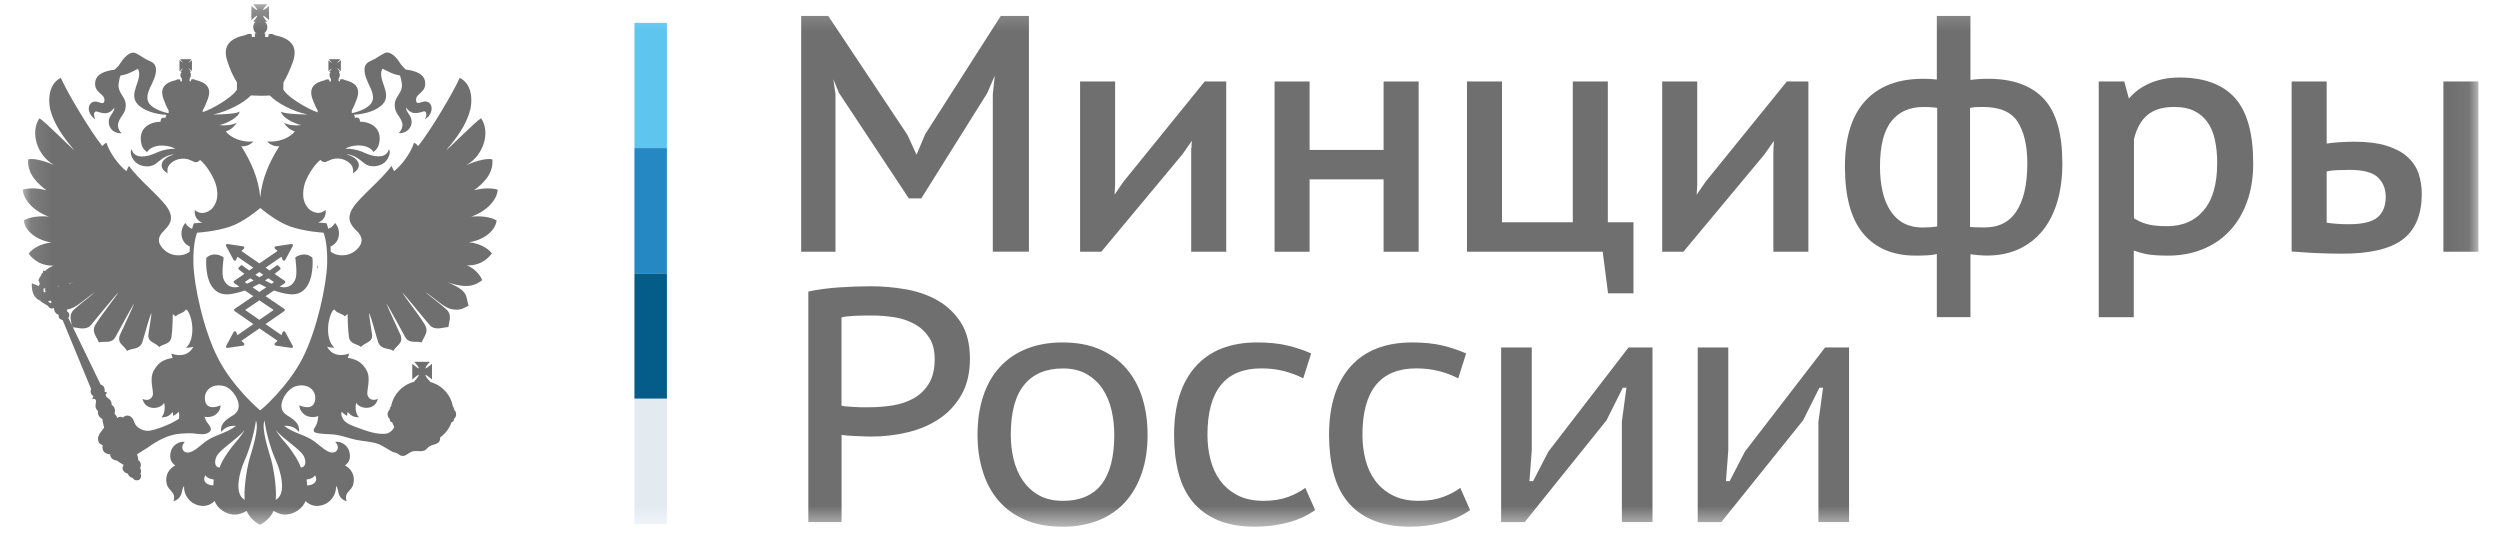 <?xml version="1.0" encoding="UTF-8"?> <svg xmlns="http://www.w3.org/2000/svg" width="121" height="26" viewBox="0 0 121 26" fill="none"><mask id="mask0_1079_3880" style="mask-type:luminance" maskUnits="userSpaceOnUse" x="1" y="0" width="119" height="26"><path d="M119.945 0.207H1.101V25.493H119.945V0.207Z" fill="white"></path></mask><g mask="url(#mask0_1079_3880)"><path d="M32.278 1.105H30.707V7.171H32.278V1.105Z" fill="#5EC5EE"></path><path d="M32.278 7.168H30.707V13.233H32.278V7.168Z" fill="#2588C3"></path><path d="M32.278 13.234H30.707V19.3H32.278V13.234Z" fill="#045D89"></path><path d="M32.278 19.301H30.707V25.366H32.278V19.301Z" fill="#E3EBF1"></path><path d="M15.112 12.467C15.106 12.462 14.964 12.315 14.72 12.315C14.591 12.315 14.459 12.356 14.326 12.432C14.303 12.444 14.288 12.47 14.294 12.497C14.294 12.503 14.391 13.162 14.317 13.444C14.261 13.656 14.082 13.906 13.755 13.906C13.685 13.906 13.614 13.894 13.538 13.874H13.535L13.782 13.706C13.8 13.694 13.811 13.674 13.811 13.65C13.811 13.627 13.8 13.609 13.782 13.594L13.291 13.256C13.447 13.138 13.544 13.056 13.556 13.044C13.57 13.032 13.579 13.015 13.579 12.997C13.579 12.979 13.573 12.962 13.558 12.947L13.47 12.859C13.458 12.847 13.441 12.838 13.423 12.838C13.408 12.838 13.394 12.844 13.382 12.853C13.376 12.856 13.247 12.956 13.05 13.091L12.852 12.956L13.623 12.426L13.682 12.579C13.691 12.603 13.714 12.62 13.741 12.62C13.741 12.62 13.741 12.62 13.744 12.62C13.767 12.62 13.791 12.606 13.803 12.585L14.17 11.909C14.182 11.885 14.179 11.859 14.167 11.838C14.156 11.82 14.135 11.809 14.111 11.809C14.108 11.809 14.105 11.809 14.103 11.809L13.344 11.923C13.317 11.926 13.297 11.944 13.288 11.97C13.282 11.994 13.288 12.02 13.308 12.038L13.432 12.147L12.555 12.75L11.682 12.147L11.805 12.038C11.823 12.02 11.832 11.994 11.823 11.97C11.817 11.944 11.796 11.926 11.77 11.923L11.011 11.809C11.008 11.809 11.005 11.809 11.002 11.809C10.979 11.809 10.958 11.817 10.946 11.838C10.932 11.859 10.932 11.885 10.943 11.909L11.308 12.585C11.32 12.606 11.343 12.62 11.367 12.62C11.37 12.62 11.37 12.62 11.37 12.62C11.396 12.62 11.417 12.603 11.429 12.579L11.491 12.426L12.261 12.956L12.064 13.091C11.867 12.956 11.738 12.856 11.735 12.853C11.723 12.844 11.708 12.838 11.694 12.838C11.676 12.838 11.658 12.844 11.646 12.859L11.558 12.947C11.546 12.959 11.537 12.976 11.537 12.997C11.537 13.015 11.546 13.032 11.561 13.044C11.576 13.056 11.673 13.138 11.829 13.256L11.338 13.594C11.32 13.606 11.308 13.627 11.308 13.65C11.308 13.674 11.32 13.691 11.338 13.706L11.585 13.874C11.585 13.874 11.585 13.874 11.582 13.874C11.505 13.894 11.435 13.906 11.364 13.906C11.037 13.906 10.855 13.656 10.799 13.444C10.726 13.162 10.823 12.503 10.823 12.497C10.826 12.47 10.814 12.444 10.79 12.432C10.655 12.356 10.523 12.315 10.396 12.315C10.149 12.315 10.008 12.459 10.002 12.467C9.99 12.476 9.984 12.494 9.984 12.506C9.981 12.547 9.905 13.497 10.346 13.979C10.508 14.156 10.723 14.247 10.979 14.247C11.023 14.247 11.073 14.247 11.12 14.238C11.37 14.209 11.614 14.141 11.852 14.059L12.261 14.335L11.358 14.947C11.34 14.962 11.329 14.98 11.329 15.003C11.329 15.024 11.338 15.044 11.358 15.059L12.264 15.686L11.491 16.221L11.432 16.071C11.423 16.047 11.399 16.033 11.373 16.03C11.373 16.03 11.373 16.03 11.37 16.03C11.346 16.03 11.323 16.044 11.311 16.065L10.946 16.742C10.934 16.762 10.937 16.792 10.949 16.809C10.961 16.827 10.982 16.839 11.005 16.839C11.008 16.839 11.011 16.839 11.014 16.839L11.773 16.727C11.799 16.724 11.82 16.703 11.826 16.68C11.835 16.653 11.826 16.627 11.808 16.609L11.682 16.497L12.558 15.892L13.435 16.497L13.308 16.609C13.288 16.627 13.282 16.653 13.288 16.68C13.294 16.703 13.317 16.721 13.344 16.727L14.103 16.839C14.105 16.839 14.108 16.839 14.111 16.839C14.132 16.839 14.153 16.83 14.167 16.809C14.182 16.789 14.182 16.762 14.17 16.742L13.803 16.065C13.791 16.044 13.77 16.03 13.744 16.03H13.741C13.711 16.03 13.691 16.047 13.682 16.071L13.623 16.221L12.85 15.686L13.755 15.059C13.773 15.047 13.785 15.027 13.785 15.003C13.785 14.98 13.773 14.962 13.755 14.947L12.852 14.335L13.261 14.059C13.497 14.144 13.741 14.209 13.991 14.238C14.041 14.244 14.088 14.247 14.132 14.247C14.391 14.247 14.603 14.156 14.764 13.979C15.206 13.497 15.129 12.547 15.126 12.506C15.126 12.494 15.12 12.479 15.112 12.467ZM12.552 13.168L12.746 13.3C12.685 13.338 12.62 13.379 12.552 13.421C12.485 13.379 12.42 13.341 12.358 13.3L12.552 13.168ZM11.846 13.653L12.114 13.468C12.167 13.5 12.22 13.535 12.279 13.574C12.173 13.629 12.067 13.682 11.961 13.732L11.846 13.653ZM13.244 15.003L12.552 15.48L11.864 15.003L12.552 14.536L13.244 15.003ZM12.552 14.133L12.22 13.906C12.338 13.85 12.447 13.794 12.552 13.735C12.658 13.794 12.77 13.85 12.888 13.906L12.552 14.133ZM13.147 13.732C13.041 13.685 12.932 13.632 12.826 13.574C12.885 13.538 12.938 13.503 12.991 13.468L13.261 13.653L13.147 13.732Z" fill="#706F6F"></path><path d="M15.344 13.028C15.371 12.975 15.382 12.875 15.382 12.875L15.344 12.863V13.028Z" fill="#706F6F"></path><path d="M24.036 10.67C23.754 10.5 23.286 10.441 22.809 10.485C23.554 10.226 24.062 9.673 24.089 9.179C23.701 9.067 23.298 9.126 22.948 9.205C23.309 8.935 23.904 8.441 23.83 7.714C23.48 7.629 22.839 7.873 22.571 7.993C23.43 7.511 23.739 6.37 23.283 5.723C23.012 5.881 21.786 7.135 21.586 7.279C22.221 6.552 22.518 6.031 22.689 5.543C22.892 5.011 22.907 4.081 22.248 3.769C21.936 4.481 20.847 6.308 20.241 7.067C20.174 7.008 20.121 6.929 20.036 6.914C19.891 7.376 19.462 7.991 19.071 8.285C19.05 8.246 19.012 8.141 18.944 8.026C18.529 8.646 17.453 9.497 17.106 10.02C16.835 10.409 16.835 10.759 17.212 11.12C17.365 11.273 17.653 11.541 17.403 11.918C17.062 12.415 16.376 12.473 16.006 12.179C16.006 12.091 16.003 12.006 16 11.926C16.438 11.756 16.541 11.159 16.217 10.788C16.147 10.923 16.029 11.023 15.888 11.073C15.85 10.917 15.817 10.844 15.814 10.835L15.797 10.8H15.759C15.756 10.8 15.611 10.791 15.397 10.767C15.641 10.688 15.797 10.461 15.761 10.159C15.385 10.482 15.008 10.173 14.923 10.088C14.688 9.811 14.62 9.5 14.714 9.023C14.794 8.608 15.223 7.949 15.506 7.738C15.547 7.776 15.611 7.855 15.75 7.843C15.829 7.817 15.961 7.749 16.061 7.711C16.347 7.626 16.623 7.69 16.8 7.805C17.123 8.002 17.094 8.22 17.085 8.379C17.576 8.102 17.406 7.64 16.762 7.47C17.203 7.47 17.565 7.873 17.659 7.923C17.903 8.102 18.253 8.061 18.456 7.964C18.847 7.779 18.927 7.317 18.821 7.223C18.782 7.388 18.656 7.535 18.429 7.561C18.094 7.599 17.771 7.455 17.515 7.34C17.297 7.249 16.947 7.182 16.709 7.196C17.15 6.952 17.835 6.979 18.079 7.355C18.227 7.237 18.318 7.132 18.359 6.887C18.485 6.228 17.971 5.89 17.421 5.89C17.435 5.731 17.323 5.652 17.176 5.705C17.176 5.637 17.159 5.584 17.12 5.558C17.132 5.558 17.15 5.552 17.162 5.552C17.715 5.514 18.238 5.343 18.521 5.046C19.015 4.516 18.227 3.846 18.509 3.325C18.779 3.443 18.98 3.596 19.353 3.649C19.391 3.728 19.427 3.887 19.438 3.972C19.559 4.561 18.98 4.658 19.13 5.284C19.194 5.57 19.409 5.667 19.48 6.005C19.48 6.005 19.506 6.24 19.3 6.446C19.777 6.458 20.027 6.055 19.88 5.681C19.815 5.528 19.65 5.384 19.65 5.205C19.894 5.528 20.112 5.517 20.488 5.396C20.659 5.343 20.674 5.581 20.568 5.773C20.827 5.62 20.892 5.37 20.892 5.258C20.892 4.993 20.686 4.869 20.488 4.922C20.377 4.934 20.153 5.087 20.139 4.869C20.091 4.493 20.686 4.508 20.565 3.902C20.5 3.599 20.162 3.431 19.636 3.366C19.582 3.313 19.45 3.187 19.38 3.081C19.091 2.602 18.791 2.475 18.612 2.572C18.4 2.678 18.291 2.769 18.118 2.863C17.979 2.937 17.832 2.975 17.741 3.081C17.512 3.366 17.729 3.808 17.847 4.078C17.927 4.237 18.118 4.599 18.032 4.869C17.938 5.193 17.406 5.396 17.082 5.464C17.062 5.464 17.047 5.47 17.026 5.47V5.343C17.12 5.178 17.2 4.981 17.265 4.802C17.482 4.219 17.159 3.984 16.679 3.872C16.617 3.834 16.553 3.819 16.473 3.846H16.459L16.447 3.943L16.382 3.922L16.397 3.805H16.367C16.423 3.766 16.447 3.699 16.447 3.634C16.447 3.563 16.42 3.508 16.394 3.469H16.459L16.432 3.443C16.42 3.416 16.394 3.39 16.353 3.349C16.341 3.337 16.326 3.31 16.326 3.296C16.338 3.307 16.353 3.322 16.379 3.334C16.406 3.36 16.444 3.387 16.459 3.413L16.497 3.44V2.907L16.459 2.94C16.447 2.952 16.406 2.978 16.379 3.007C16.353 3.034 16.341 3.034 16.326 3.046C16.326 3.034 16.338 3.019 16.353 2.993C16.394 2.966 16.42 2.928 16.432 2.907L16.459 2.866H15.917L15.944 2.907C15.97 2.925 16.003 2.966 16.029 2.993C16.041 3.019 16.056 3.034 16.067 3.046C16.053 3.034 16.029 3.034 16.014 3.007C15.967 2.981 15.944 2.954 15.917 2.94L15.897 2.907V3.449L15.923 3.422C15.95 3.396 15.976 3.369 16.02 3.343C16.035 3.331 16.059 3.316 16.073 3.305C16.059 3.316 16.047 3.343 16.035 3.357C16.009 3.399 15.973 3.422 15.95 3.452L15.923 3.478H16.009C15.961 3.516 15.95 3.572 15.95 3.643C15.95 3.708 15.976 3.775 16.02 3.813H16.009L16.02 3.931L15.95 3.952L15.935 3.855H15.923C15.844 3.828 15.779 3.843 15.726 3.881C15.238 3.993 14.914 4.231 15.132 4.811C15.2 4.99 15.279 5.187 15.376 5.352V5.437C14.888 5.278 14.008 4.743 13.773 4.419C13.746 4.387 13.726 4.361 13.714 4.34H13.711L13.72 3.99C13.891 3.705 14.044 3.355 14.161 3.034C14.47 2.196 14.014 1.845 13.291 1.701C13.217 1.648 13.126 1.622 13.005 1.663L12.979 1.796L12.826 1.784L12.838 1.613C12.817 1.619 12.79 1.619 12.764 1.619C12.867 1.566 12.941 1.44 12.941 1.31C12.941 1.216 12.893 1.104 12.814 1.051H12.941C12.867 0.987 12.749 0.848 12.726 0.754C12.817 0.781 12.955 0.904 13.02 0.972V0.286C12.955 0.339 12.817 0.472 12.726 0.484C12.749 0.407 12.867 0.275 12.941 0.207H12.255C12.308 0.275 12.441 0.407 12.452 0.484C12.373 0.472 12.24 0.339 12.167 0.286V0.972C12.24 0.904 12.37 0.781 12.452 0.754C12.441 0.845 12.308 0.984 12.255 1.051H12.373C12.293 1.104 12.255 1.216 12.255 1.31C12.255 1.44 12.32 1.569 12.426 1.619C12.399 1.619 12.373 1.619 12.332 1.607L12.346 1.778L12.193 1.79L12.179 1.657C12.061 1.619 11.97 1.645 11.89 1.695C11.173 1.843 10.717 2.19 11.026 3.028C11.132 3.349 11.284 3.702 11.467 3.984V4.346C11.455 4.358 11.44 4.384 11.414 4.411C11.184 4.734 10.299 5.27 9.811 5.428V5.343C9.908 5.178 9.99 4.981 10.055 4.802C10.273 4.219 9.949 3.984 9.461 3.872C9.405 3.834 9.343 3.819 9.264 3.846H9.252L9.237 3.943L9.172 3.922L9.184 3.805H9.172C9.211 3.766 9.237 3.699 9.237 3.634C9.237 3.563 9.225 3.508 9.184 3.469H9.264L9.237 3.443C9.211 3.416 9.184 3.39 9.158 3.349C9.146 3.337 9.125 3.31 9.111 3.296C9.125 3.307 9.158 3.322 9.169 3.334C9.208 3.36 9.234 3.387 9.264 3.413L9.29 3.44V2.907L9.264 2.94C9.237 2.952 9.211 2.978 9.169 3.007C9.158 3.034 9.125 3.034 9.111 3.046C9.125 3.034 9.143 3.019 9.158 2.993C9.184 2.966 9.211 2.928 9.237 2.907L9.264 2.866H8.722L8.749 2.907C8.761 2.925 8.796 2.966 8.822 2.993C8.849 3.019 8.861 3.034 8.861 3.046C8.852 3.031 8.837 3.031 8.814 3.005C8.781 2.978 8.74 2.952 8.728 2.937L8.687 2.904V3.446L8.728 3.419C8.74 3.393 8.781 3.366 8.814 3.34C8.84 3.328 8.852 3.313 8.864 3.302C8.864 3.313 8.852 3.34 8.825 3.355C8.799 3.396 8.764 3.419 8.752 3.449L8.725 3.475H8.796C8.764 3.513 8.734 3.569 8.734 3.64C8.734 3.705 8.761 3.772 8.822 3.811H8.796L8.811 3.928L8.737 3.949L8.725 3.852H8.711C8.631 3.825 8.566 3.84 8.514 3.878C8.025 3.99 7.702 4.228 7.919 4.808C7.987 4.987 8.066 5.184 8.163 5.349V5.475C8.143 5.475 8.125 5.47 8.111 5.47C7.787 5.402 7.246 5.199 7.155 4.875C7.069 4.605 7.26 4.243 7.34 4.084C7.466 3.813 7.678 3.372 7.455 3.087C7.355 2.981 7.21 2.943 7.069 2.869C6.899 2.778 6.793 2.684 6.575 2.578C6.401 2.481 6.107 2.604 5.807 3.087C5.743 3.193 5.604 3.316 5.548 3.372C5.028 3.437 4.692 3.602 4.619 3.908C4.498 4.514 5.093 4.502 5.054 4.875C5.04 5.093 4.81 4.94 4.704 4.928C4.498 4.875 4.295 4.999 4.295 5.264C4.295 5.375 4.369 5.625 4.619 5.778C4.513 5.587 4.525 5.349 4.704 5.402C5.081 5.523 5.29 5.534 5.537 5.211C5.537 5.387 5.378 5.534 5.307 5.687C5.16 6.064 5.404 6.464 5.887 6.452C5.669 6.246 5.713 6.011 5.713 6.011C5.781 5.673 5.993 5.575 6.063 5.29C6.21 4.664 5.628 4.566 5.754 3.978C5.766 3.893 5.793 3.734 5.834 3.655C6.21 3.602 6.416 3.452 6.678 3.331C6.949 3.852 6.169 4.522 6.666 5.052C6.952 5.349 7.478 5.52 8.025 5.558C8.037 5.558 8.055 5.564 8.069 5.567C8.031 5.593 8.011 5.643 8.011 5.711C7.866 5.658 7.755 5.737 7.775 5.896C7.207 5.896 6.707 6.234 6.831 6.893C6.869 7.137 6.963 7.243 7.116 7.361C7.355 6.985 8.04 6.958 8.487 7.202C8.243 7.187 7.893 7.255 7.678 7.346C7.425 7.458 7.105 7.605 6.769 7.567C6.537 7.54 6.419 7.396 6.372 7.229C6.266 7.323 6.346 7.782 6.74 7.97C6.937 8.067 7.287 8.108 7.531 7.929C7.625 7.876 7.987 7.476 8.431 7.476C7.79 7.646 7.61 8.108 8.113 8.385C8.093 8.226 8.069 8.008 8.39 7.811C8.569 7.699 8.852 7.632 9.131 7.717C9.228 7.755 9.361 7.823 9.44 7.849C9.578 7.861 9.643 7.782 9.684 7.743C9.97 7.955 10.384 8.614 10.476 9.029C10.575 9.505 10.502 9.814 10.264 10.094C10.184 10.179 9.802 10.488 9.428 10.164C9.393 10.467 9.549 10.691 9.793 10.773C9.575 10.797 9.428 10.806 9.425 10.806H9.387L9.372 10.841C9.37 10.847 9.337 10.923 9.296 11.076C9.161 11.023 9.043 10.926 8.972 10.791C8.649 11.162 8.749 11.756 9.184 11.926C9.181 12.009 9.178 12.094 9.178 12.185C8.805 12.473 8.128 12.412 7.793 11.918C7.534 11.541 7.831 11.27 7.978 11.12C8.355 10.759 8.355 10.409 8.081 10.02C7.731 9.5 6.657 8.646 6.243 8.026C6.175 8.138 6.137 8.243 6.122 8.285C5.734 7.991 5.298 7.376 5.154 6.914C5.075 6.926 5.016 7.008 4.948 7.067C4.348 6.308 3.254 4.481 2.945 3.769C2.292 4.081 2.304 5.011 2.504 5.543C2.68 6.031 2.978 6.552 3.604 7.279C3.407 7.132 2.18 5.881 1.91 5.723C1.457 6.37 1.766 7.511 2.622 7.993C2.36 7.873 1.713 7.629 1.363 7.714C1.298 8.441 1.883 8.935 2.245 9.205C1.892 9.126 1.489 9.067 1.101 9.179C1.127 9.673 1.642 10.229 2.366 10.485C1.904 10.438 1.436 10.5 1.151 10.67C1.204 11.185 1.786 11.629 2.483 11.735C2.016 11.788 1.601 11.994 1.383 12.276C1.639 12.612 2.016 12.871 2.589 12.859C2.457 12.906 2.304 12.997 2.174 13.121C2.16 13.109 2.133 13.094 2.11 13.094C2.08 13.106 2.072 13.147 2.08 13.174C2.08 13.174 2.08 13.174 2.08 13.194C2.024 13.232 1.995 13.28 1.989 13.327C1.936 13.403 1.88 13.491 1.851 13.571C1.866 13.577 1.877 13.591 1.889 13.597C1.886 13.638 1.898 13.688 1.93 13.738C1.904 13.765 1.892 13.803 1.877 13.844L1.542 13.709C1.524 14.015 1.592 14.265 1.745 14.421C1.866 14.559 2.004 14.539 1.963 14.586L2.327 14.809C2.392 14.947 2.525 14.947 2.616 14.909C2.616 14.909 2.616 14.921 2.616 14.936C2.616 15.08 2.716 15.197 2.845 15.245C2.819 15.365 2.872 15.442 3.036 15.498L4.407 18.822C4.354 18.98 4.407 19.119 4.528 19.172C4.498 19.21 4.475 19.251 4.475 19.33C4.528 19.292 4.607 19.277 4.645 19.389C4.672 19.469 4.528 19.725 4.745 19.898C4.716 20.051 4.798 20.207 4.954 20.275C4.954 20.354 5.028 20.61 5.04 20.701C4.942 20.84 4.716 21.051 4.745 21.284C4.772 21.448 4.837 21.501 4.969 21.543C4.916 21.84 5.081 21.972 5.331 21.987C5.331 22.204 5.534 22.281 5.666 22.296C5.793 22.39 5.846 22.428 5.99 22.502C5.857 22.657 5.951 22.863 6.193 22.931C6.219 23.022 6.287 23.102 6.422 23.134C6.502 23.266 6.646 23.266 6.731 23.228C6.784 23.202 6.878 23.049 6.796 22.916C6.849 22.852 6.822 22.725 6.784 22.646C6.863 22.502 6.796 22.322 6.687 22.269C6.702 22.19 6.66 22.063 6.634 21.987C6.825 21.866 7.063 21.716 7.149 21.663C7.616 21.328 8.146 21.028 8.746 20.989C8.899 20.975 9.181 20.963 9.34 20.975C9.584 21.001 9.92 21.075 10.117 20.922C10.178 20.884 10.217 20.816 10.205 20.751C10.178 20.598 10.014 20.466 9.961 20.331C9.946 20.289 9.923 20.228 9.896 20.172C10.067 20.201 10.226 20.178 10.323 20.131C10.428 20.092 10.684 19.901 10.673 19.616C10.467 19.713 9.973 19.845 9.92 19.345C9.867 18.904 10.255 18.527 10.864 18.692C11.278 18.798 11.884 19.68 11.332 20.066C11.061 20.251 10.646 20.428 10.699 20.91C10.876 20.692 11.114 20.587 11.423 20.613C10.97 20.948 10.62 20.989 10.143 21.245C9.728 21.489 9.419 21.893 9.093 21.904C8.843 21.916 8.705 21.619 8.949 21.39C8.705 21.337 8.381 21.528 8.29 21.784C8.172 22.134 8.264 22.384 8.481 22.525C8.187 22.684 7.966 22.993 8.072 23.434C8.172 23.796 8.534 23.796 8.396 24.258C8.599 24.205 8.731 24.066 8.79 23.869C8.817 23.731 8.843 23.587 8.911 23.519C8.881 23.796 9.04 24.205 9.419 24.39C9.675 24.517 10.078 24.567 10.387 24.246C10.514 24.608 10.94 24.919 11.384 24.905C11.587 24.905 11.787 24.817 11.938 24.728C12.043 24.996 12.314 25.27 12.582 25.399C12.858 25.27 13.129 24.996 13.241 24.728C13.388 24.819 13.591 24.905 13.788 24.905C14.214 24.916 14.664 24.608 14.785 24.246C15.094 24.567 15.497 24.517 15.753 24.39C16.129 24.205 16.288 23.796 16.262 23.519C16.332 23.587 16.359 23.731 16.388 23.869C16.441 24.066 16.57 24.205 16.776 24.258C16.638 23.796 17.009 23.796 17.1 23.434C17.206 22.993 16.988 22.681 16.697 22.525C16.909 22.387 17.009 22.137 16.882 21.784C16.791 21.528 16.468 21.337 16.223 21.39C16.468 21.619 16.335 21.916 16.079 21.904C15.756 21.893 15.447 21.487 15.029 21.245C14.555 20.986 14.205 20.948 13.749 20.613C14.058 20.587 14.303 20.692 14.473 20.91C14.526 20.428 14.111 20.251 13.841 20.066C13.293 19.68 13.894 18.798 14.317 18.692C14.917 18.527 15.314 18.904 15.253 19.345C15.188 19.848 14.706 19.716 14.488 19.616C14.488 19.898 14.744 20.089 14.85 20.131C14.973 20.189 15.203 20.222 15.405 20.134C15.4 20.183 15.391 20.236 15.391 20.251C15.35 20.681 15.12 20.719 15.2 20.895C15.311 21.028 16.05 21.001 16.25 21.042C16.6 21.09 16.897 21.219 17.232 21.287C17.609 21.366 18.009 21.366 18.347 21.504C18.565 21.598 18.809 21.775 19.021 21.881C19.344 21.934 19.291 22.066 19.497 22.066C19.683 22.066 19.753 21.907 19.991 21.843C20.156 21.804 20.341 21.869 20.506 21.816C20.627 21.79 20.68 21.666 20.791 21.598C20.924 21.519 21.109 21.519 21.233 21.404C21.297 21.345 21.312 21.234 21.3 21.154L21.303 21.172C21.556 20.995 21.748 20.736 21.853 20.439C21.918 20.428 21.971 20.369 21.971 20.301C21.971 20.289 21.971 20.275 21.971 20.275C22.036 20.222 22.077 20.142 22.077 20.063C22.077 19.963 22.039 19.884 21.971 19.819C21.971 19.819 21.971 19.804 21.971 19.792C21.971 19.739 21.945 19.701 21.918 19.666C21.812 19.092 21.377 18.63 20.815 18.486C20.815 18.471 20.815 18.471 20.815 18.46H20.803C20.803 18.433 20.791 18.419 20.771 18.419C20.692 18.339 20.597 18.216 20.586 18.136C20.677 18.163 20.83 18.307 20.909 18.366V17.607C20.83 17.666 20.68 17.81 20.586 17.836C20.597 17.742 20.741 17.577 20.815 17.512H20.044C20.115 17.577 20.262 17.742 20.274 17.836C20.183 17.81 20.03 17.666 19.953 17.607V18.366C20.033 18.307 20.183 18.163 20.274 18.136C20.262 18.23 20.115 18.395 20.044 18.46L20.071 18.471C19.497 18.604 19.035 19.08 18.93 19.666C18.891 19.698 18.865 19.739 18.865 19.792C18.865 19.804 18.865 19.819 18.865 19.819C18.797 19.884 18.759 19.963 18.759 20.063C18.759 20.139 18.797 20.222 18.865 20.275C18.865 20.275 18.865 20.287 18.865 20.301C18.865 20.386 18.918 20.428 18.983 20.439C19.009 20.513 19.041 20.587 19.077 20.651C19.077 20.645 19.077 20.645 19.085 20.637C19.038 20.854 18.774 20.986 18.715 20.986C18.244 21.054 17.724 20.854 17.25 20.678C17.041 20.598 16.756 20.507 16.617 20.301C16.532 20.151 16.494 20.057 16.538 19.925C16.591 19.989 16.676 20.063 16.797 20.128C16.809 20.063 16.809 19.989 16.835 19.936C16.956 20.116 17.147 20.207 17.376 20.195C17.238 20.078 17.173 19.766 17.238 19.495C17.429 19.819 18.156 19.884 18.288 19.304C18.018 19.43 17.844 19.292 17.794 19.145C17.715 18.913 17.979 18.351 17.741 17.918C17.55 17.595 17.332 17.398 16.826 17.318C16.865 17.257 16.879 17.204 16.891 17.112C16.423 17.283 16.02 17.151 15.829 16.777C15.923 16.815 16.059 16.83 16.191 16.83C15.776 16.492 15.803 15.536 16.1 15.041C16.138 15.015 16.153 14.989 16.191 14.977C16.282 15.162 16.553 15.162 16.691 15.312C16.744 15.259 16.77 15.245 16.823 15.2C16.823 15.2 16.835 15.986 16.888 16.309C16.941 16.671 17.291 16.633 17.471 16.792C17.682 16.559 18.065 16.571 18.006 16.171C17.953 15.771 17.873 15.406 17.862 15.136C17.979 15.38 18.212 16.298 18.303 16.559C18.453 16.948 18.829 16.83 19.041 16.983C19.18 16.712 19.53 16.633 19.391 16.224C19.353 16.118 18.779 14.912 18.694 14.68C18.897 14.977 19.453 16.039 19.624 16.336C19.815 16.645 20.165 16.495 20.415 16.571C20.462 16.348 20.8 16.089 20.553 15.7C20.244 15.186 19.518 14.289 19.48 14.162C19.624 14.3 20.75 15.7 20.839 15.777C21.1 16.006 21.483 15.83 21.709 15.83C21.709 15.574 21.912 15.283 21.618 14.986C21.348 14.727 20.727 14.286 20.594 14.136C21.009 14.421 21.497 14.874 21.789 14.947C22.303 15.08 22.489 14.874 22.68 14.794C22.521 14.327 22.733 14.109 21.645 13.653C22.586 13.989 23.004 13.824 23.339 13.559C23.206 13.224 22.871 12.941 22.598 12.847C23.174 12.859 23.557 12.603 23.807 12.265C23.595 11.982 23.174 11.776 22.692 11.723C23.404 11.626 23.971 11.185 24.036 10.67ZM2.201 14.127C2.189 14.127 2.189 14.139 2.174 14.153C2.095 14.141 2.095 14.047 2.11 13.968C2.148 13.968 2.174 13.956 2.201 13.93L2.213 13.944L2.174 13.971C2.189 14.021 2.189 14.074 2.201 14.127ZM2.46 14.68L2.33 14.603C2.383 14.541 2.433 14.541 2.486 14.577C2.486 14.615 2.486 14.653 2.46 14.68ZM2.848 13.856C2.83 13.856 2.813 13.856 2.795 13.856C2.792 13.853 2.789 13.847 2.786 13.844C2.81 13.838 2.836 13.838 2.857 13.832C2.857 13.838 2.851 13.847 2.848 13.856ZM10.329 23.493C10.005 23.493 9.775 23.29 9.94 23.005C10.025 23.134 10.196 23.193 10.343 23.207C10.329 23.343 10.329 23.381 10.329 23.493ZM15.25 23.005C15.414 23.29 15.185 23.493 14.861 23.493C14.861 23.381 14.861 23.343 14.835 23.207C14.985 23.196 15.161 23.14 15.25 23.005ZM10.317 5.543C11.055 5.384 11.808 4.969 12.146 4.619C12.426 4.637 12.788 4.64 13.061 4.622C13.393 4.975 14.135 5.381 14.876 5.54C14.447 5.54 13.697 5.502 13.602 5.396C13.629 5.667 14.203 5.973 14.579 6.055C14.267 6.093 13.979 6.055 13.735 5.943C13.867 6.134 14.02 6.279 14.27 6.364C14.008 6.687 13.467 6.896 12.932 6.846C13.064 7.005 13.308 7.105 13.52 7.076C13.038 7.843 12.682 8.632 12.596 9.544H12.594V9.547C12.514 8.632 12.158 7.843 11.679 7.076C11.896 7.102 12.135 7.005 12.258 6.846C11.717 6.899 11.196 6.687 10.926 6.364C11.179 6.279 11.329 6.134 11.461 5.943C11.223 6.055 10.926 6.093 10.617 6.055C10.993 5.97 11.573 5.667 11.599 5.396C11.496 5.505 10.746 5.543 10.317 5.543ZM3.548 13.659C3.481 13.688 3.398 13.724 3.336 13.75C3.336 13.744 3.336 13.738 3.336 13.732C3.401 13.706 3.483 13.682 3.548 13.659ZM8.296 17.115C8.311 17.207 8.322 17.259 8.361 17.321C7.852 17.401 7.637 17.598 7.452 17.921C7.193 18.357 7.463 18.919 7.39 19.148C7.337 19.292 7.169 19.433 6.899 19.307C7.031 19.889 7.755 19.822 7.946 19.498C8.011 19.769 7.946 20.081 7.813 20.198C8.04 20.21 8.231 20.119 8.349 19.939C8.375 19.992 8.375 20.066 8.387 20.131C8.514 20.066 8.593 19.992 8.646 19.927C8.667 19.992 8.69 20.145 8.661 20.269C8.564 20.334 8.455 20.395 8.284 20.483C8.013 20.616 7.519 20.807 7.237 20.845C7.004 20.884 6.601 20.751 6.499 20.428C6.404 20.119 6.149 20.019 5.946 20.21C5.893 20.172 5.748 20.142 5.687 20.239C5.687 20.239 5.622 20.092 5.543 20.022C5.596 19.863 5.554 19.672 5.41 19.607C5.398 19.295 5.207 19.295 5.14 19.189C5.101 19.125 5.101 19.042 5.193 19.03C5.154 18.971 5.072 18.96 5.06 18.96C5.087 18.827 5.045 18.663 4.869 18.61L3.304 15.38C3.404 15.274 3.351 15.121 3.239 15.068C3.239 15.068 3.239 15.056 3.239 15.041C3.248 15.015 3.251 14.997 3.254 14.977C3.295 14.971 3.348 14.959 3.392 14.947C3.701 14.874 4.184 14.421 4.601 14.136C4.454 14.289 3.848 14.73 3.578 14.986C3.325 15.236 3.431 15.486 3.472 15.712L3.531 15.839C3.76 15.854 4.104 15.992 4.36 15.78C4.439 15.7 5.569 14.3 5.719 14.165C5.66 14.291 4.948 15.189 4.625 15.703C4.387 16.092 4.737 16.348 4.778 16.574C5.034 16.495 5.384 16.648 5.569 16.339C5.748 16.042 6.296 14.98 6.499 14.683C6.419 14.915 5.84 16.121 5.798 16.227C5.66 16.636 6.01 16.715 6.149 16.986C6.36 16.833 6.74 16.954 6.887 16.562C6.978 16.3 7.21 15.383 7.331 15.139C7.316 15.409 7.237 15.774 7.184 16.174C7.131 16.577 7.508 16.562 7.705 16.795C7.896 16.636 8.246 16.674 8.299 16.312C8.352 15.989 8.364 15.203 8.364 15.203C8.416 15.25 8.443 15.262 8.502 15.315C8.631 15.162 8.905 15.162 8.996 14.98C9.037 14.992 9.049 15.018 9.09 15.044C9.387 15.539 9.411 16.495 8.996 16.833C9.117 16.833 9.267 16.818 9.358 16.78C9.175 17.154 8.767 17.286 8.296 17.115ZM11.22 21.634C10.976 21.969 10.784 22.213 10.626 22.631C10.34 22.604 10.396 22.254 10.487 22.078C10.678 21.728 11.455 21.272 11.846 20.816C11.673 21.107 11.432 21.372 11.22 21.634ZM12.064 22.254C11.905 22.872 11.793 23.784 11.846 24.193C11.299 23.908 11.608 22.807 11.82 22.334C12.114 21.675 12.32 20.869 12.388 20.354C12.558 20.745 12.179 21.837 12.064 22.254ZM13.344 24.193C13.396 23.784 13.291 22.872 13.126 22.254C13.011 21.837 12.635 20.745 12.802 20.354C12.867 20.869 13.073 21.672 13.37 22.334C13.582 22.807 13.891 23.908 13.344 24.193ZM14.703 22.075C14.797 22.254 14.85 22.602 14.564 22.628C14.405 22.21 14.214 21.969 13.979 21.631C13.758 21.372 13.517 21.104 13.344 20.813C13.732 21.272 14.511 21.725 14.703 22.075ZM14.635 17.354C13.92 18.742 12.611 19.872 12.596 19.857C12.582 19.875 11.273 18.742 10.558 17.354C9.843 15.968 9.384 13.788 9.361 12.747C9.334 11.706 9.54 11.262 9.54 11.262C9.54 11.262 10.434 11.212 11.149 10.964C11.755 10.756 12.414 10.223 12.599 10.067C12.785 10.223 13.444 10.753 14.053 10.964C14.764 11.214 15.659 11.262 15.659 11.262C15.659 11.262 15.861 11.709 15.835 12.747C15.806 13.788 15.347 15.968 14.635 17.354Z" fill="#706F6F"></path><path d="M39.117 14.111C39.568 14.014 40.059 13.947 40.591 13.911C41.124 13.873 41.644 13.855 42.162 13.855C42.709 13.855 43.265 13.903 43.827 14C44.392 14.097 44.904 14.273 45.365 14.532C45.827 14.791 46.204 15.147 46.501 15.603C46.795 16.059 46.945 16.647 46.945 17.365C46.945 18.041 46.81 18.618 46.542 19.095C46.274 19.571 45.916 19.962 45.471 20.262C45.027 20.562 44.515 20.783 43.942 20.921C43.368 21.059 42.774 21.13 42.162 21.13C42.097 21.13 41.997 21.127 41.865 21.121C41.73 21.115 41.591 21.11 41.447 21.107C41.303 21.101 41.162 21.092 41.029 21.083C40.894 21.071 40.797 21.062 40.732 21.051V25.269H39.123V14.111H39.117ZM42.209 15.27C41.918 15.27 41.638 15.276 41.365 15.285C41.091 15.297 40.879 15.323 40.729 15.364V19.633C40.782 19.653 40.871 19.668 40.994 19.674C41.118 19.68 41.247 19.686 41.38 19.698C41.515 19.709 41.641 19.712 41.765 19.712C41.888 19.712 41.983 19.712 42.047 19.712C42.433 19.712 42.815 19.683 43.192 19.624C43.568 19.565 43.906 19.453 44.215 19.283C44.521 19.112 44.768 18.877 44.956 18.568C45.145 18.262 45.239 17.865 45.239 17.377C45.239 16.953 45.148 16.606 44.965 16.329C44.783 16.056 44.548 15.838 44.256 15.679C43.968 15.52 43.642 15.412 43.283 15.353C42.921 15.3 42.562 15.27 42.209 15.27Z" fill="#706F6F"></path><path d="M47.312 21.051C47.312 20.354 47.404 19.728 47.586 19.175C47.769 18.622 48.036 18.151 48.392 17.766C48.745 17.38 49.178 17.083 49.689 16.88C50.198 16.677 50.781 16.574 51.437 16.574C52.122 16.574 52.725 16.686 53.24 16.913C53.755 17.139 54.184 17.451 54.528 17.854C54.872 18.257 55.125 18.727 55.293 19.272C55.461 19.813 55.543 20.407 55.543 21.051C55.543 21.737 55.449 22.355 55.261 22.902C55.072 23.449 54.805 23.916 54.455 24.302C54.105 24.687 53.675 24.984 53.166 25.187C52.657 25.39 52.081 25.493 51.437 25.493C50.728 25.493 50.116 25.381 49.601 25.155C49.086 24.928 48.66 24.619 48.322 24.222C47.983 23.825 47.73 23.355 47.566 22.813C47.395 22.272 47.312 21.684 47.312 21.051ZM48.922 21.051C48.922 21.448 48.966 21.837 49.057 22.219C49.148 22.602 49.292 22.94 49.495 23.243C49.698 23.546 49.957 23.784 50.275 23.966C50.592 24.149 50.984 24.24 51.451 24.24C53.105 24.24 53.931 23.178 53.931 21.054C53.931 20.637 53.887 20.233 53.796 19.845C53.705 19.46 53.563 19.119 53.366 18.825C53.169 18.53 52.913 18.292 52.596 18.107C52.278 17.924 51.895 17.833 51.451 17.833C50.625 17.833 49.998 18.098 49.569 18.63C49.136 19.157 48.922 19.966 48.922 21.051Z" fill="#706F6F"></path><path d="M63.653 24.687C63.276 24.955 62.838 25.158 62.332 25.29C61.826 25.425 61.297 25.493 60.738 25.493C60.029 25.493 59.426 25.384 58.925 25.17C58.426 24.955 58.023 24.655 57.711 24.27C57.399 23.884 57.175 23.416 57.034 22.869C56.896 22.322 56.825 21.716 56.825 21.051C56.825 19.625 57.172 18.522 57.864 17.742C58.555 16.965 59.552 16.574 60.849 16.574C61.417 16.574 61.911 16.624 62.332 16.727C62.75 16.83 63.126 16.957 63.459 17.107L63.077 18.313C62.788 18.163 62.476 18.045 62.141 17.96C61.806 17.874 61.441 17.83 61.047 17.83C59.308 17.83 58.441 18.904 58.441 21.051C58.441 21.46 58.487 21.854 58.585 22.234C58.681 22.616 58.834 22.955 59.049 23.249C59.264 23.543 59.543 23.784 59.888 23.966C60.234 24.149 60.658 24.24 61.159 24.24C61.606 24.24 62 24.178 62.335 24.055C62.671 23.931 62.95 23.784 63.176 23.613L63.653 24.687Z" fill="#706F6F"></path><path d="M71.154 24.687C70.778 24.955 70.339 25.158 69.833 25.29C69.327 25.425 68.798 25.493 68.239 25.493C67.53 25.493 66.927 25.384 66.427 25.17C65.927 24.955 65.524 24.655 65.212 24.27C64.9 23.884 64.677 23.416 64.535 22.869C64.397 22.322 64.326 21.716 64.326 21.051C64.326 19.625 64.674 18.522 65.365 17.742C66.056 16.965 67.053 16.574 68.35 16.574C68.919 16.574 69.413 16.624 69.833 16.727C70.251 16.83 70.627 16.957 70.96 17.107L70.578 18.313C70.289 18.163 69.977 18.045 69.642 17.96C69.306 17.874 68.942 17.83 68.548 17.83C66.809 17.83 65.942 18.904 65.942 21.051C65.942 21.46 65.989 21.854 66.086 22.234C66.182 22.616 66.335 22.955 66.55 23.249C66.762 23.543 67.044 23.784 67.391 23.966C67.739 24.149 68.162 24.24 68.662 24.24C69.11 24.24 69.504 24.178 69.839 24.055C70.174 23.931 70.454 23.784 70.677 23.613L71.154 24.687Z" fill="#706F6F"></path><path d="M78.493 20.44L78.719 18.767H78.543L77.755 20.343L73.795 25.27H72.654V16.816H74.137V21.805L74.025 23.288H74.201L74.943 21.855L78.822 16.816H79.981V25.268H78.499V20.44H78.493Z" fill="#706F6F"></path><path d="M88.009 20.44L88.235 18.767H88.058L87.27 20.343L83.311 25.27H82.169V16.816H83.649V21.805L83.537 23.288H83.714L84.455 21.855L88.335 16.816H89.494V25.268H88.011V20.44H88.009Z" fill="#706F6F"></path><path d="M48.21 4.577L48.383 2.912H48.298L47.642 4.433L44.504 9.443H44.071L40.744 4.418L40.123 2.912H40.038L40.279 4.56V12.025H38.935V0.93H40.003L43.78 6.604L44.348 7.84H44.383L44.918 6.572L48.522 0.93H49.642V12.023H48.21V4.577Z" fill="#706F6F" stroke="#706F6F" stroke-width="0.316" stroke-miterlimit="10"></path><path d="M57.814 7.334L57.867 6.352H57.814L57.108 7.367L53.228 12.026H52.434V4.102H53.814V8.935L53.761 9.87H53.828L54.502 8.888L58.382 4.102H59.191V12.026H57.812V7.334H57.814Z" fill="#706F6F" stroke="#706F6F" stroke-width="0.316" stroke-miterlimit="10"></path><path d="M67.124 8.523H63.226V12.026H61.847V4.102H63.226V7.414H67.124V4.102H68.504V12.026H67.124V8.523Z" fill="#706F6F" stroke="#706F6F" stroke-width="0.316" stroke-miterlimit="10"></path><path d="M78.902 14.038H77.969L77.71 12.026H71.16V4.102H72.539V10.917H76.281V4.102H77.661V10.917H78.902V14.038Z" fill="#706F6F" stroke="#706F6F" stroke-width="0.316" stroke-miterlimit="10"></path><path d="M85.988 7.334L86.041 6.352H85.988L85.282 7.367L81.402 12.026H80.608V4.102H81.988V8.935L81.934 9.87H82.005L82.679 8.888L86.559 4.102H87.368V12.026H85.988V7.334Z" fill="#706F6F" stroke="#706F6F" stroke-width="0.316" stroke-miterlimit="10"></path><path d="M93.901 12.087C93.703 12.152 93.5 12.187 93.289 12.199C93.077 12.211 92.883 12.214 92.713 12.214C91.665 12.214 90.862 11.875 90.297 11.199C89.733 10.522 89.453 9.478 89.453 8.06C89.453 6.707 89.762 5.689 90.385 5.001C91.006 4.315 91.903 3.971 93.074 3.971C93.395 3.971 93.671 3.992 93.901 4.036V0.93H95.212V4.051C95.419 4.018 95.604 3.998 95.766 3.986C95.927 3.974 96.081 3.971 96.23 3.971C97.369 3.971 98.225 4.274 98.798 4.883C99.372 5.492 99.66 6.498 99.66 7.901C99.66 8.566 99.584 9.166 99.428 9.699C99.272 10.231 99.046 10.684 98.746 11.055C98.445 11.425 98.081 11.711 97.651 11.911C97.219 12.111 96.722 12.211 96.16 12.211C96.057 12.211 95.904 12.202 95.704 12.187C95.504 12.172 95.339 12.143 95.212 12.099V15.191H93.901V12.087ZM93.056 11.169C93.195 11.169 93.333 11.164 93.471 11.155C93.609 11.143 93.759 11.122 93.918 11.09V5.083C93.78 5.063 93.651 5.045 93.53 5.036C93.409 5.024 93.262 5.021 93.092 5.021C92.38 5.021 91.824 5.266 91.427 5.76C91.03 6.251 90.833 7.019 90.833 8.066C90.833 8.51 90.877 8.922 90.962 9.302C91.047 9.681 91.182 10.013 91.368 10.293C91.55 10.572 91.785 10.79 92.065 10.943C92.344 11.093 92.677 11.169 93.056 11.169ZM95.969 5.019C95.83 5.019 95.707 5.021 95.598 5.027C95.489 5.033 95.354 5.057 95.192 5.098V11.119C95.307 11.14 95.436 11.155 95.58 11.158C95.725 11.164 95.883 11.166 96.054 11.166C96.789 11.166 97.345 10.887 97.719 10.325C98.092 9.766 98.28 8.957 98.28 7.901C98.28 7.004 98.11 6.298 97.772 5.786C97.434 5.277 96.834 5.019 95.969 5.019Z" fill="#706F6F" stroke="#706F6F" stroke-width="0.316" stroke-miterlimit="10"></path><path d="M101.746 4.101H102.693L102.952 5.051H103.02C103.284 4.681 103.626 4.398 104.046 4.204C104.467 4.01 104.946 3.91 105.485 3.91C106.635 3.91 107.491 4.222 108.053 4.846C108.614 5.469 108.897 6.49 108.897 7.905C108.897 8.57 108.803 9.17 108.612 9.702C108.421 10.235 108.155 10.688 107.808 11.058C107.464 11.429 107.046 11.714 106.558 11.914C106.07 12.114 105.526 12.214 104.929 12.214C104.502 12.214 104.167 12.191 103.92 12.144C103.673 12.097 103.405 12.014 103.117 11.897V15.194H101.737V4.101H101.746ZM105.229 5.019C104.643 5.019 104.179 5.16 103.841 5.44C103.502 5.719 103.264 6.146 103.126 6.716V10.646C103.331 10.793 103.567 10.908 103.832 10.988C104.096 11.067 104.446 11.105 104.885 11.105C105.679 11.105 106.308 10.835 106.773 10.29C107.238 9.746 107.47 8.946 107.47 7.89C107.47 7.458 107.429 7.064 107.349 6.711C107.27 6.358 107.141 6.055 106.961 5.807C106.782 5.56 106.552 5.366 106.273 5.228C105.991 5.09 105.644 5.019 105.229 5.019Z" fill="#706F6F" stroke="#706F6F" stroke-width="0.316" stroke-miterlimit="10"></path><path d="M112.453 7.128C112.73 7.087 112.994 7.058 113.247 7.04C113.5 7.025 113.741 7.017 113.971 7.017C114.556 7.017 115.048 7.078 115.444 7.199C115.842 7.32 116.159 7.487 116.401 7.699C116.641 7.911 116.812 8.161 116.909 8.452C117.007 8.743 117.056 9.052 117.056 9.379C117.056 10.341 116.765 11.038 116.186 11.47C115.607 11.903 114.665 12.12 113.368 12.12C112.632 12.12 111.868 12.088 111.073 12.026V4.102H112.453V7.128ZM112.453 10.917C112.877 10.982 113.285 11.011 113.676 11.011C114.4 11.011 114.906 10.882 115.194 10.623C115.483 10.364 115.627 9.997 115.627 9.523C115.627 9.099 115.486 8.752 115.204 8.476C114.921 8.202 114.43 8.064 113.729 8.064C113.532 8.064 113.321 8.07 113.091 8.079C112.862 8.09 112.65 8.12 112.453 8.173V10.917ZM118.418 4.102H119.798V12.026H118.418V4.102Z" fill="#706F6F" stroke="#706F6F" stroke-width="0.316" stroke-miterlimit="10"></path></g></svg> 